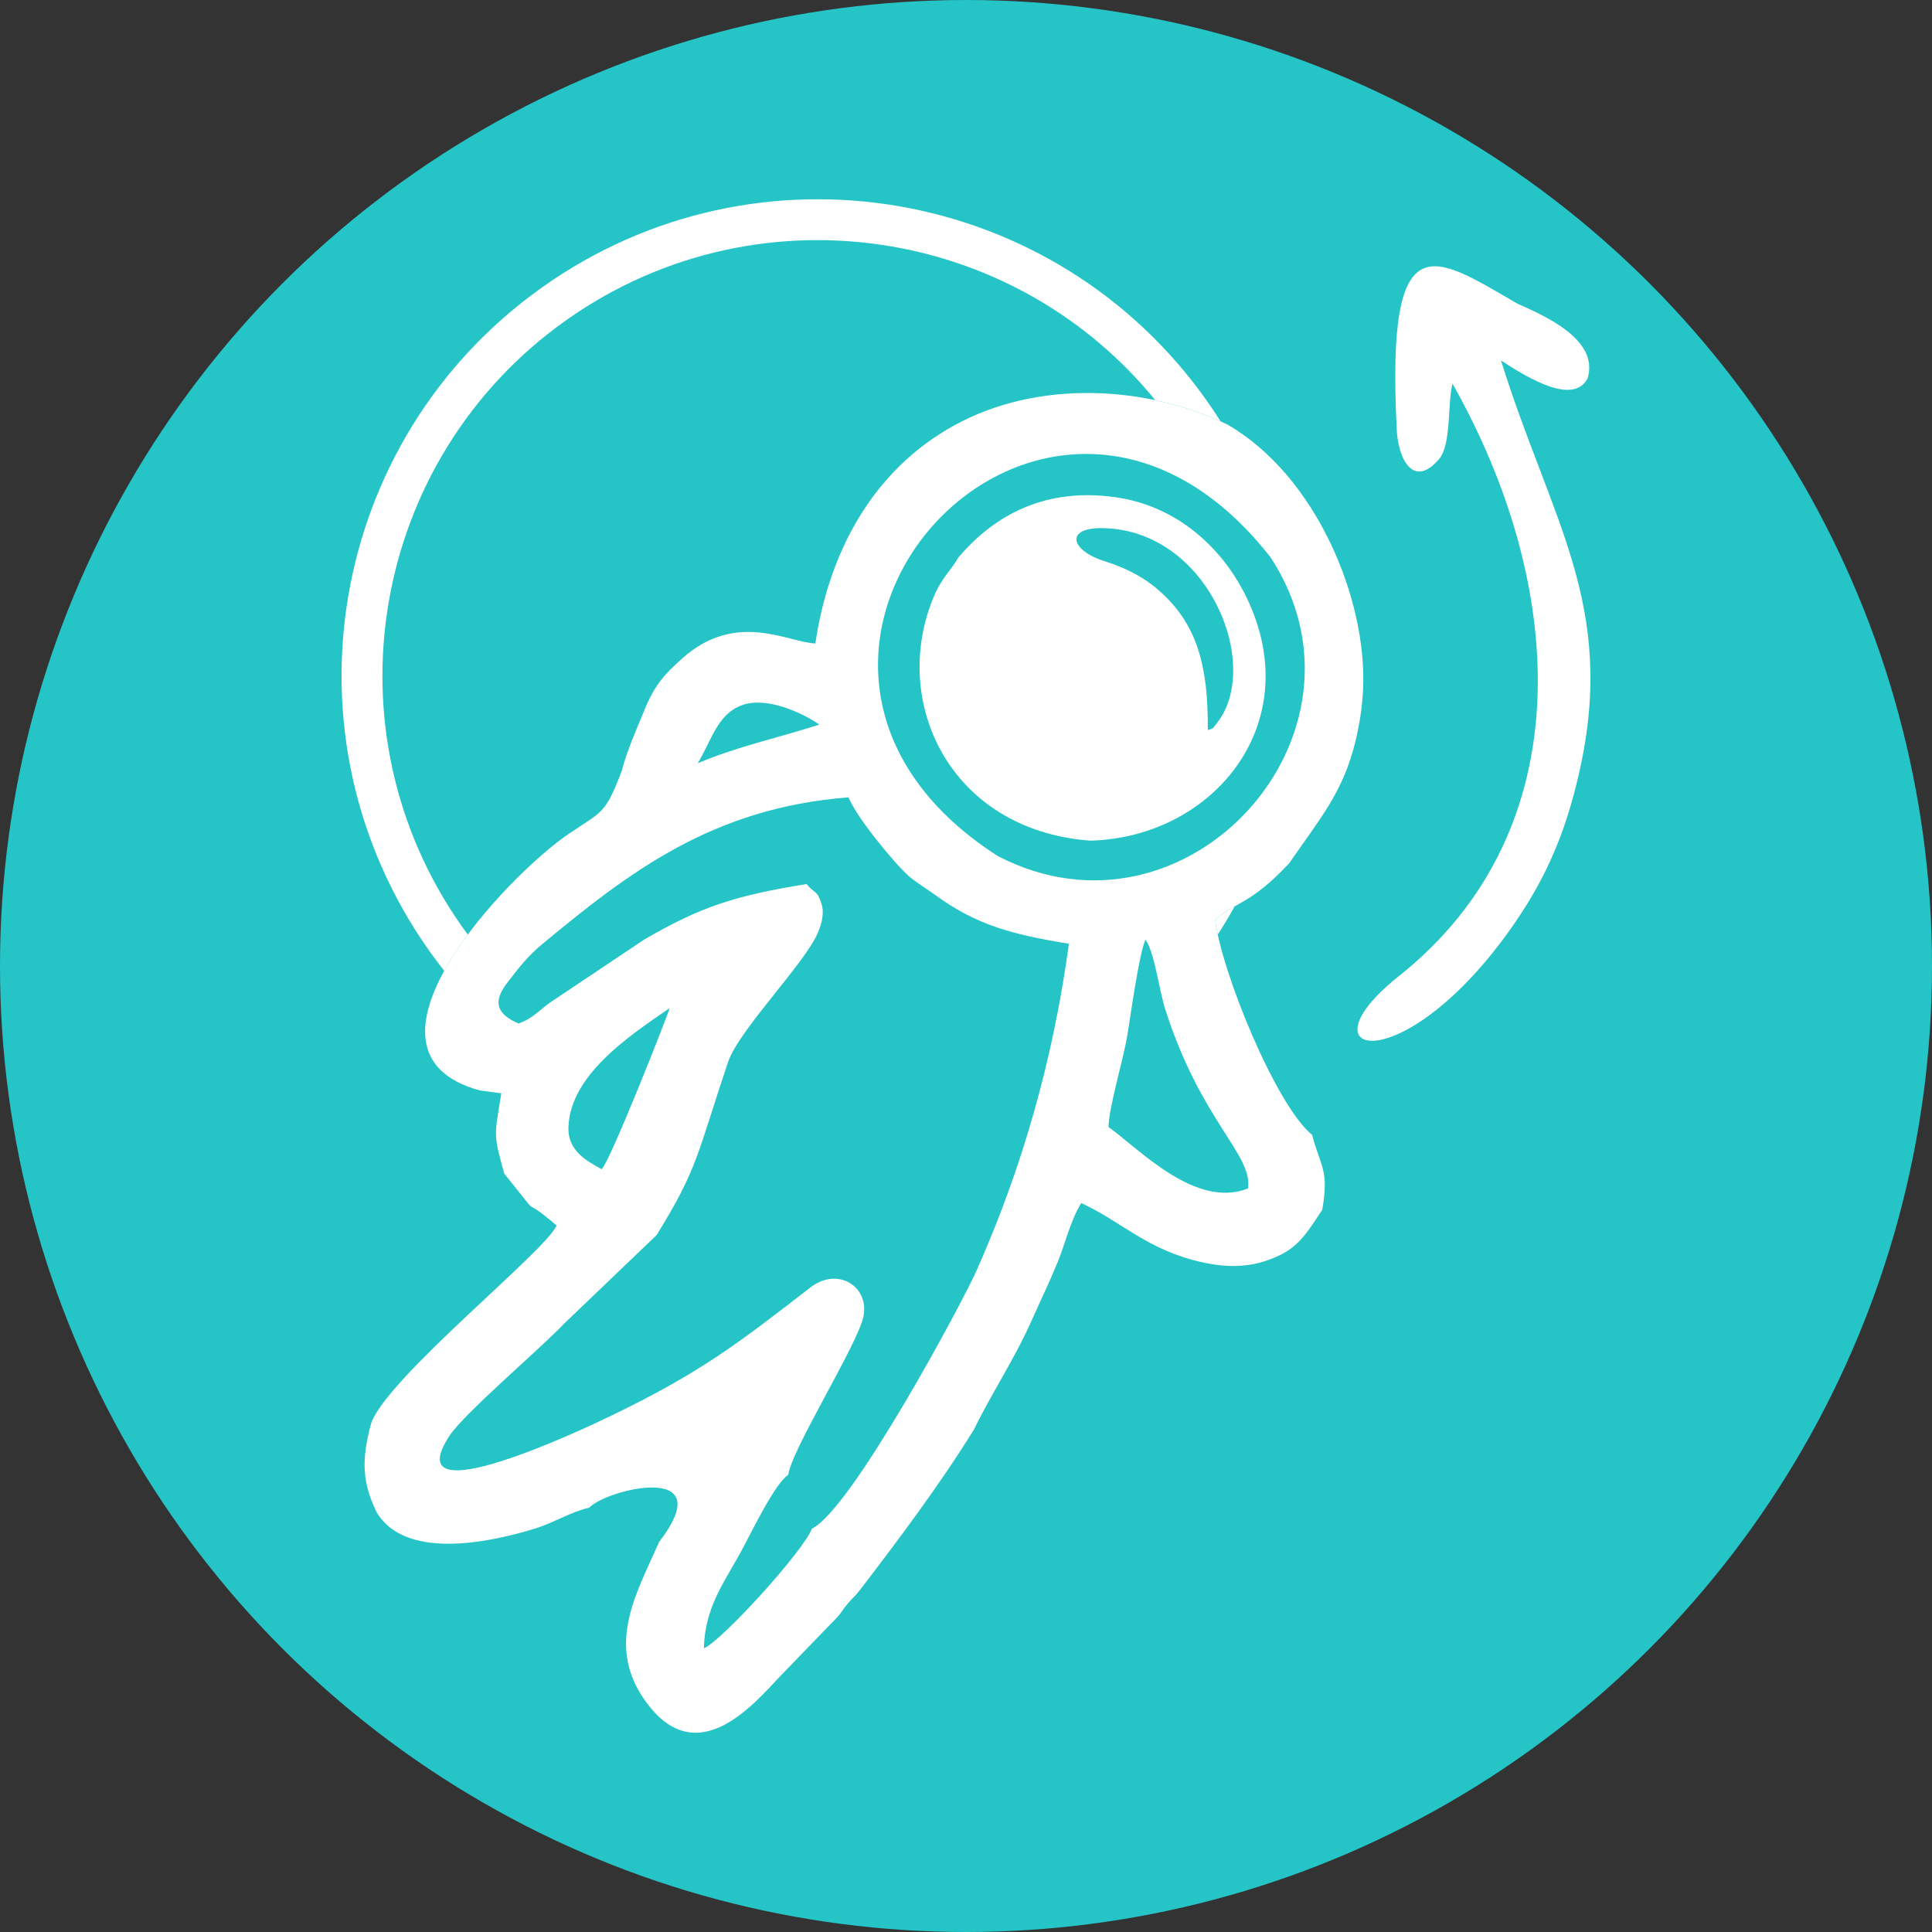 <?xml version="1.0" encoding="UTF-8"?> <svg xmlns="http://www.w3.org/2000/svg" xmlns:xlink="http://www.w3.org/1999/xlink" xmlns:xodm="http://www.corel.com/coreldraw/odm/2003" xml:space="preserve" width="82.042mm" height="82.042mm" version="1.1" style="shape-rendering:geometricPrecision; text-rendering:geometricPrecision; image-rendering:optimizeQuality; fill-rule:evenodd; clip-rule:evenodd" viewBox="0 0 8204.18 8204.18"><rect x="0" y="0" width="8204.18" height="8204.18" fill="#333333" stroke="none"/> <defs> <style type="text/css"> .fil0 {fill:#24C4C7} .fil2 {fill:white} .fil1 {fill:white;fill-rule:nonzero} </style> </defs> <g id="Слой_x0020_1">  <circle class="fil0" cx="4102.09" cy="4102.09" r="4102.1"></circle> <g id="_2321176568576"> <path class="fil1" d="M2305.12 1218.03c456.07,-322.71 999.51,-430.06 1509.4,-342.75 509.96,87.3 986.78,369.4 1309.54,825.53 20.61,29.14 40.35,58.65 59.21,88.47 -86.76,-39.12 -180.43,-69.6 -277.61,-90.1 -291.06,-357.1 -692.84,-579.58 -1120.34,-652.76 -466.54,-79.89 -963.37,18.01 -1379.94,312.58l-0.45 0.32c-416.6,294.77 -674.34,730.81 -754.22,1197.45 -79.89,466.55 18.01,963.4 312.61,1379.97l0.29 0.41c7.51,10.62 15.14,21.12 22.84,31.53 -37.6,50.64 -71.76,102.46 -100.06,153.89 -19.85,-25.16 -39.22,-50.89 -58.05,-77.23l-6.02 -8.38c-322.71,-456.07 -430.06,-999.5 -342.75,-1509.39 86.77,-506.84 366,-980.91 817.22,-1303.56l8.33 -5.98zm2937.82 2630.8c-22.47,40.63 -46.42,80.56 -71.81,119.75 -5.06,-23.22 -8.85,-44.53 -11.18,-63.33 28.95,-25.36 55.02,-40.72 82.99,-56.42z"></path> <path class="fil2" d="M6168.02 1629.13c484.53,857.45 552.21,1896.02 -227.61,2515.75 -427.54,339.77 1.32,452.25 460.34,-180.67 153.19,-211.23 244.05,-411.27 305.96,-686.49 159.29,-708.04 -119.75,-1063.75 -332.79,-1746.95 116.39,75.8 307.71,191.66 367.92,75.56 50.44,-166.85 -189.16,-267.78 -298.43,-316.97 -349.25,-201.38 -556.15,-363.71 -512.8,520.57 2.98,143.07 73.55,266.37 180.43,139.32 53,-63.01 34.95,-233.58 56.98,-320.12z"></path> <path class="fil2" d="M4707.32 4785.92c0.87,-83.71 63,-283.74 81.25,-397.49 12.88,-80.23 49.13,-340.92 75.55,-397.74 37.63,48.29 58.55,216.08 83.87,295.09 153.49,478.86 372.97,617.01 351.53,760.94 -223.3,88.58 -462.92,-168.87 -592.2,-260.8zm-2152.17 179.05c-65.27,-35.1 -143.94,-79.4 -141.37,-176.23 5.88,-222.07 256.26,-388.87 429.89,-507.81 -3.53,18.26 -249.71,644.79 -288.52,684.04zm892.48 1526.39c-34.5,93.82 -379.4,473.42 -458.53,508.28 3.4,-165.18 79.05,-270.52 149.04,-395.14 45.42,-80.88 148.1,-301.19 209.13,-341.66 15.22,-105.09 255.19,-488.7 312.14,-646.54 51.24,-142 -95.23,-243.72 -216.55,-150.17 -302.87,233.54 -463.42,361.63 -859.73,551.55 -78.28,37.51 -907.12,434.63 -674.4,79.37 62.82,-95.9 399.25,-381.84 486.12,-475.64l393.33 -376.5c177.3,-285.52 174.11,-351.16 304.39,-737.58 48.89,-137.99 329.96,-421.3 381.62,-549.03 14.66,-36.24 27.41,-79.47 13.94,-121.51 -19.12,-59.63 -28.03,-39.73 -62.99,-82.69 -303.74,49.02 -447.85,95.5 -688.85,235.28l-403.58 269.99c-45.99,34.2 -72.38,65.95 -130.31,87.03 -89.64,-37.92 -112.54,-89.56 -50.03,-170.82 54.2,-70.46 88.53,-115.37 152.3,-168.17 370.54,-306.74 722.55,-576.75 1298.52,-621.51 33.77,84.2 192.29,277.64 257.55,335.89 21.86,19.51 79.45,55.95 112.72,80.15 169.92,123.62 320.56,166.41 565.66,205.5 -67.81,500.41 -202.82,963.83 -393.99,1391.96 -60.23,134.9 -530.83,1012.88 -697.5,1091.96zm-484.85 -3250.38c59.9,-97.09 82.01,-207.95 188.98,-246.75 105.69,-38.35 260.84,35.78 327.58,82.83 -195.63,62.12 -338.83,90.07 -516.56,163.92zm2432.98 -873.76c490.24,749.74 -355.76,1686.17 -1159.17,1267.63 -1301.52,-835.03 196.18,-2500.47 1159.17,-1267.63zm-183.79 -564.6c-343.27,-165.33 -805.21,-192.71 -1162.09,4.95 -347,192.19 -530.96,541.19 -587.42,924.81 -114.94,-3.16 -337.54,-143.96 -569.71,67.44 -68.57,62.43 -110.54,104.4 -155.59,213.79 -32.26,78.35 -78.35,183.44 -96.92,259.95 -70.41,184.91 -80.99,169.72 -224.98,267.21 -258.9,175.29 -976.31,926.81 -377.95,1089.59l91.58 12.47c-30.08,185.27 -34.52,170.32 12.4,341.08 189.24,233.61 40.86,65.24 222.15,220.13 -42.2,105.06 -711.37,638.99 -786.47,837.08 -44.42,160.51 -37.93,257.23 23.3,382.36 120.1,196.39 459.22,132.9 670.38,67.92 85.6,-26.34 148.01,-69.73 231.75,-89.19 72.16,-77.88 561.5,-198.53 296.86,145.1 -98.99,224.65 -237.91,452.23 -41.43,698.89 224.51,281.84 472.12,-45.9 571.87,-145.4l220.62 -228.16c25.04,-26.61 26.11,-35.44 49.78,-63.21 27.47,-32.24 27.92,-26.59 52.59,-58.76 165.1,-215.37 340.33,-449.22 483.38,-680.63 78.5,-160.94 169.79,-293.69 246.46,-466.31 36.2,-81.5 71.51,-153.15 108.31,-242.92 32.3,-78.8 54.64,-177.4 100.69,-251.87 168.69,76.36 280.95,200.93 516.76,252.02 121.88,26.4 219.16,18.56 319.04,-27.22 94.72,-43.41 130.68,-112.27 187.54,-196.24 29.91,-171.64 -7.4,-181.09 -42.92,-318.21 -153.47,-124.62 -384.41,-691.17 -412.01,-914.04 87.32,-76.47 148.34,-62.15 314.58,-239.42 126.52,-184.73 228.92,-298.55 281.88,-520.05 17.02,-71.12 28.35,-143.11 31.88,-218.5 17.91,-382.41 -199.62,-907.58 -576.31,-1124.66z"></path> <path class="fil2" d="M4685.73 2242.76c448.17,10.32 675.12,584.76 481.69,828.1 -19.9,25.03 -12.42,21.28 -38.74,29.29 3.2,-273.35 -47.19,-444.63 -193.89,-580.71 -63.08,-58.51 -137.22,-102.49 -247.63,-137.57 -140.31,-44.58 -168.37,-142.96 -1.43,-139.11zm-616.63 125.11c-27.62,50.98 -67.95,82.31 -101.36,160.07 -190.6,443.61 59.48,995.75 660.83,1041.87 529.56,-12.44 937.33,-511.93 651.85,-1058.61 -92.14,-176.43 -273.69,-362.6 -546.73,-400.22 -326.09,-44.93 -534.2,103.65 -664.59,256.89z"></path> </g> </g> </svg> 